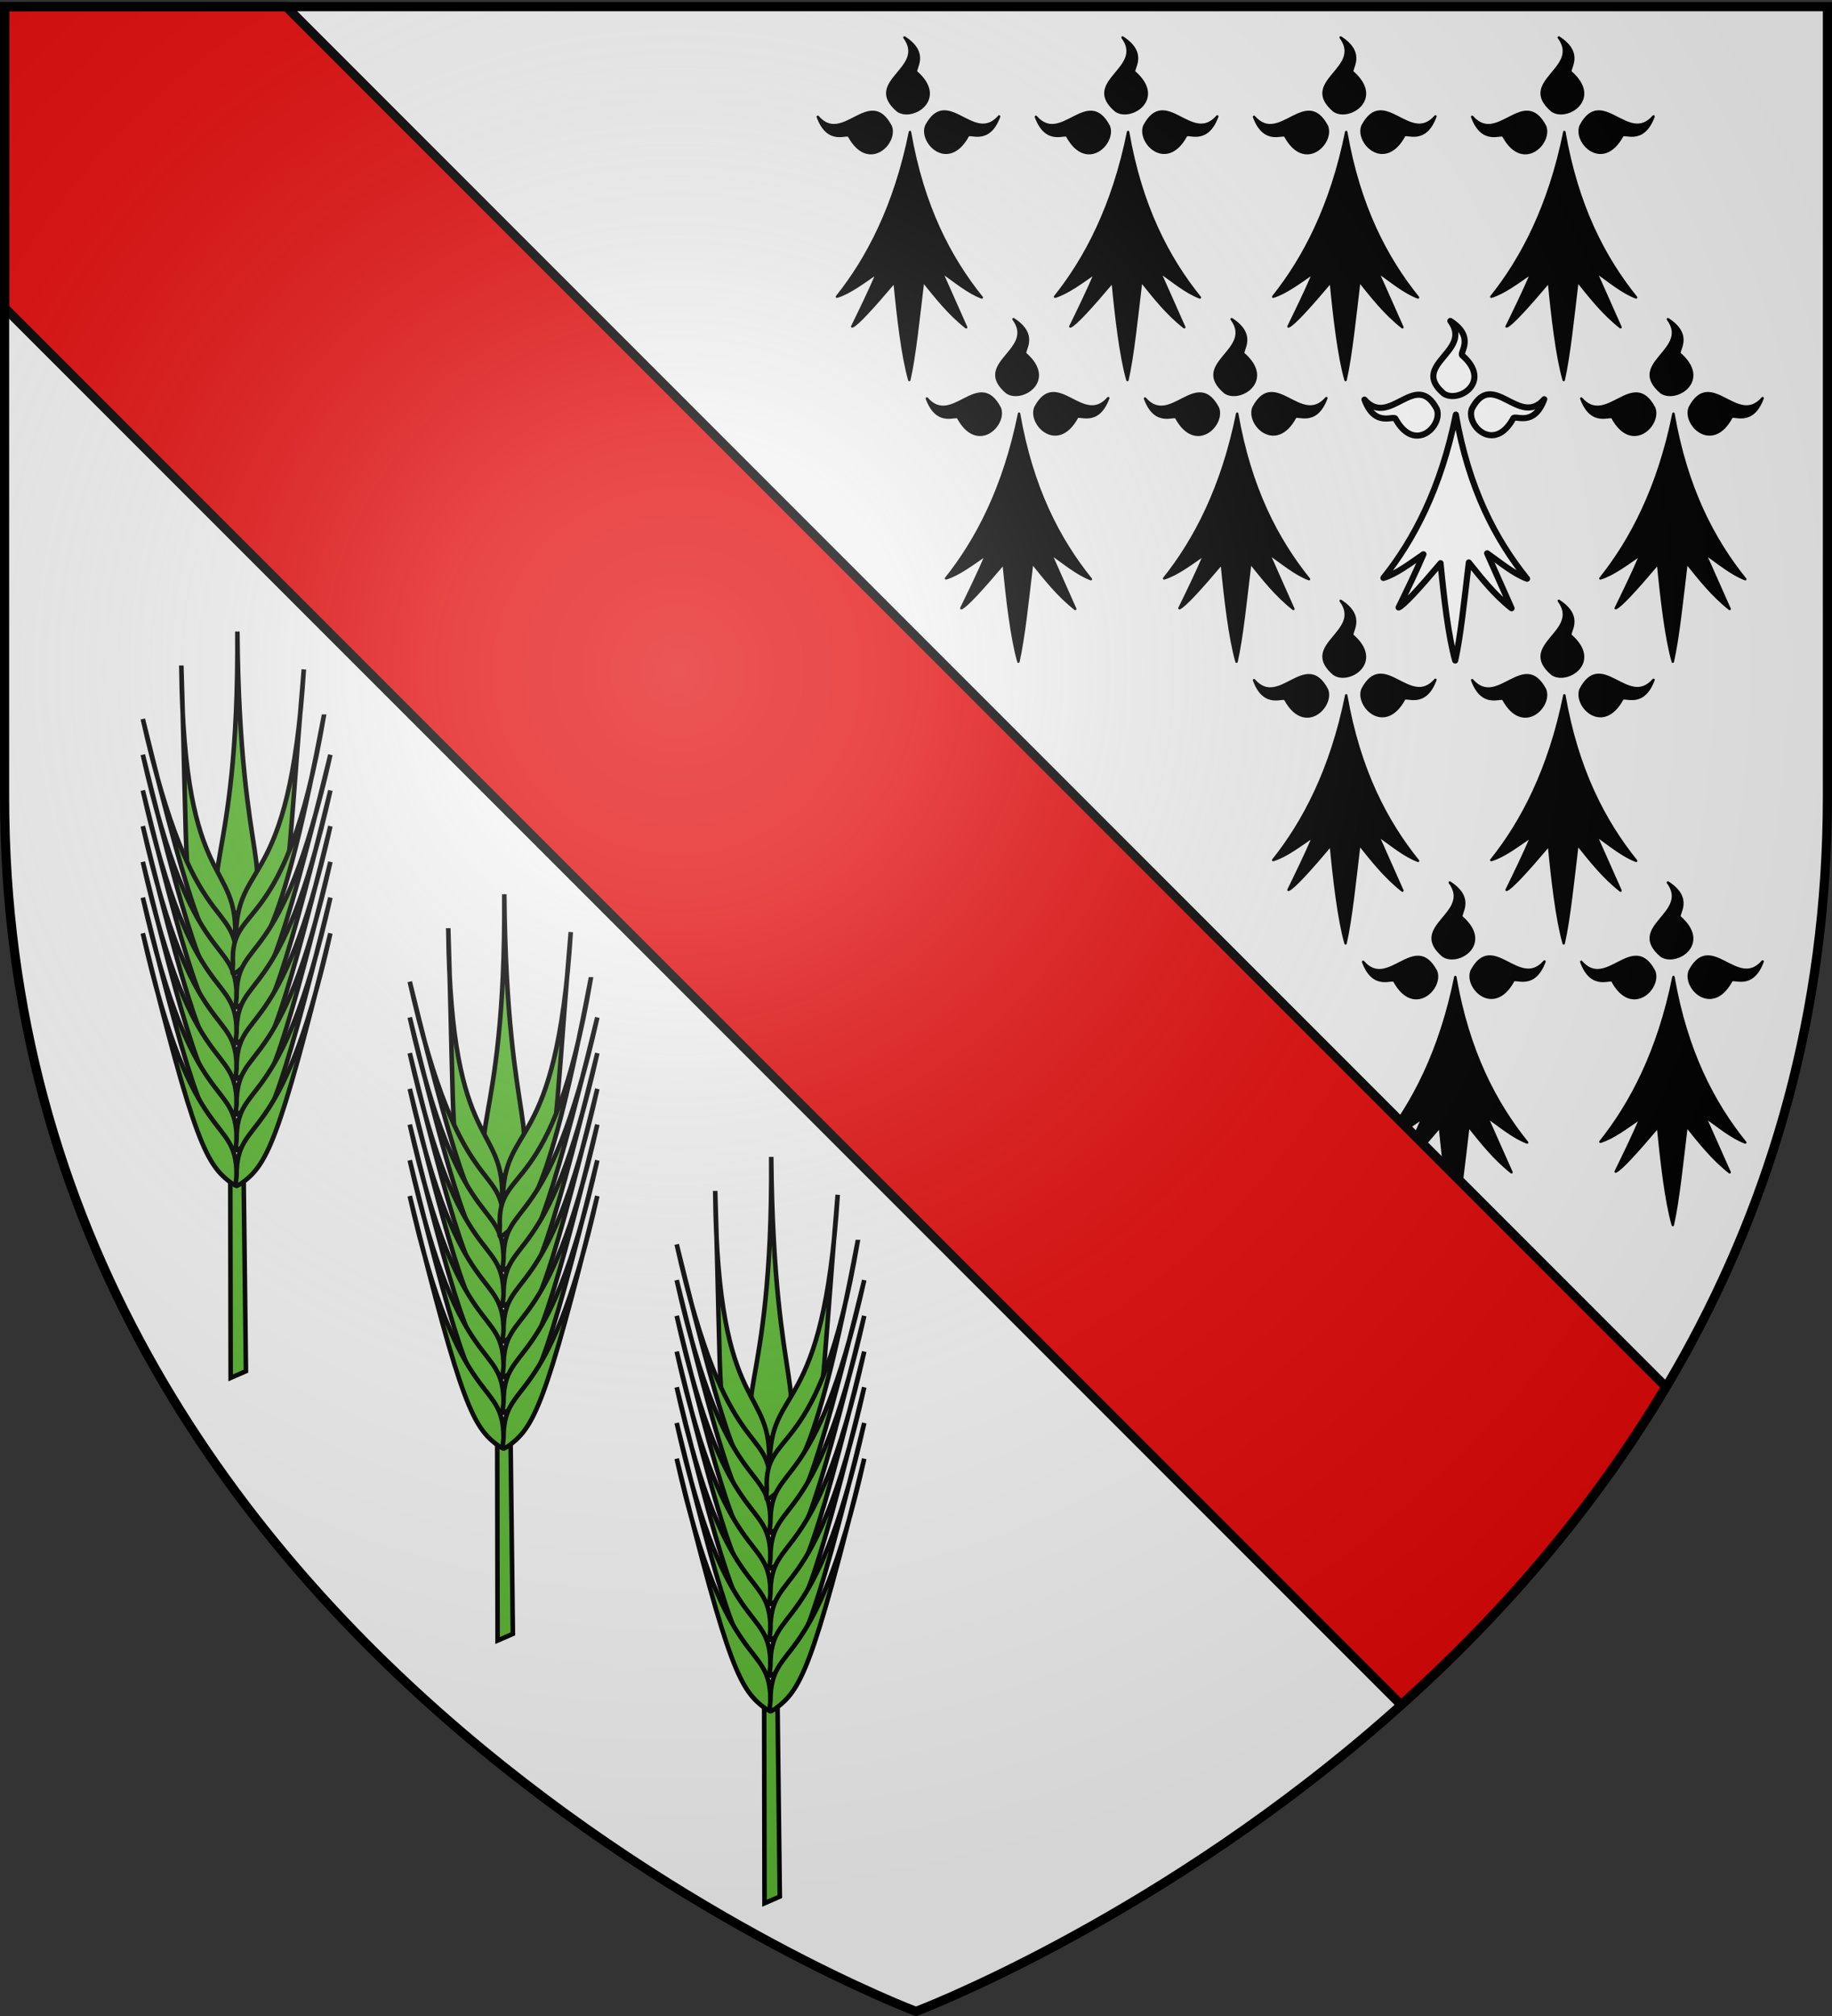 <svg xmlns="http://www.w3.org/2000/svg" xmlns:xlink="http://www.w3.org/1999/xlink" width="600" height="660" version="1.0"><rect width="100%" height="100%" fill="#333333" stroke="none"/><desc>Flag of Canton of Valais (Wallis)</desc><defs><radialGradient xlink:href="#b" id="g" cx="221.445" cy="226.331" r="300" fx="221.445" fy="226.331" gradientTransform="matrix(1.353 0 0 1.349 -77.63 -85.747)" gradientUnits="userSpaceOnUse"/><linearGradient id="b"><stop offset="0" style="stop-color:white;stop-opacity:.314"/><stop offset=".19" style="stop-color:white;stop-opacity:.251"/><stop offset=".6" style="stop-color:#6b6b6b;stop-opacity:.125"/><stop offset="1" style="stop-color:black;stop-opacity:.125"/></linearGradient></defs><g style="display:inline"><path d="M300 658.5s298.5-112.32 298.5-397.772V2.176H1.5v258.552C1.5 546.18 300 658.5 300 658.5" style="opacity:1;fill:#fff;fill-opacity:.941;fill-rule:evenodd;stroke:none;stroke-width:1px;stroke-linecap:butt;stroke-linejoin:miter;stroke-opacity:1"/></g><g style="display:inline"><g style="display:inline"><g id="e" style="fill:#5ab532;stroke:#000;stroke-width:1.875;stroke-miterlimit:4;stroke-dasharray:none;stroke-opacity:1"><g style="fill:#5ab532;stroke:#000;stroke-width:1.875;stroke-miterlimit:4;stroke-dasharray:none;stroke-opacity:1" transform="matrix(.8 0 0 .8 -65.029 -80.8)"><path d="m181.974 662.126-.94-78.782-5.47-.115.151 81.629z" style="fill:#5ab532;fill-opacity:1;fill-rule:evenodd;stroke:#000;stroke-width:1.875;stroke-linecap:butt;stroke-linejoin:miter;stroke-miterlimit:4;stroke-dasharray:none;stroke-opacity:1"/><path d="M178.461 359.438c.79 101.009-19.25 100.126-.097 115.698 18-17.4.998-14.604.097-115.698z" style="fill:#5ab532;fill-opacity:1;fill-rule:evenodd;stroke:#000;stroke-width:1.875;stroke-linecap:butt;stroke-linejoin:miter;stroke-miterlimit:4;stroke-dasharray:none;stroke-opacity:1;display:inline"/><path d="M155.542 374.287c1.015 93.298 23.868 77.593 21.983 111.922-1.238-4.485-10.92-10.58-12.954-12.162-8.633-9.664-6.192-10.058-9.03-99.76z" style="fill:#5ab532;fill-opacity:1;fill-rule:evenodd;stroke:#000;stroke-width:1.875;stroke-linecap:butt;stroke-linejoin:miter;stroke-miterlimit:4;stroke-dasharray:none;stroke-opacity:1;display:inline"/><path id="d" d="M139.76 395.24c20.392 91.049 38.364 73.053 38.407 99.223.637 5.249.49 4.347-1.83 3.222-10.453-7.657-15.151-15.292-36.577-102.444z" style="fill:#5ab532;fill-opacity:1;fill-rule:evenodd;stroke:#000;stroke-width:1.875;stroke-linecap:butt;stroke-linejoin:miter;stroke-miterlimit:4;stroke-dasharray:none;stroke-opacity:1;display:inline"/><use xlink:href="#d" width="62.471" height="282.241" style="fill:#5ab532;stroke:#000;stroke-width:1.875;stroke-miterlimit:4;stroke-dasharray:none;stroke-opacity:1" transform="translate(0 14.617)"/><use xlink:href="#d" width="62.471" height="282.241" style="fill:#5ab532;stroke:#000;stroke-width:1.875;stroke-miterlimit:4;stroke-dasharray:none;stroke-opacity:1" transform="translate(0 29.233)"/><use xlink:href="#d" width="62.471" height="282.241" style="fill:#5ab532;stroke:#000;stroke-width:1.875;stroke-miterlimit:4;stroke-dasharray:none;stroke-opacity:1" transform="translate(0 43.85)"/><use xlink:href="#d" width="62.471" height="282.241" style="fill:#5ab532;stroke:#000;stroke-width:1.875;stroke-miterlimit:4;stroke-dasharray:none;stroke-opacity:1" transform="translate(0 58.466)"/><use xlink:href="#d" width="62.471" height="282.241" style="fill:#5ab532;stroke:#000;stroke-width:1.875;stroke-miterlimit:4;stroke-dasharray:none;stroke-opacity:1" transform="translate(0 73.083)"/><use xlink:href="#d" width="62.471" height="282.241" style="fill:#5ab532;stroke:#000;stroke-width:1.875;stroke-miterlimit:4;stroke-dasharray:none;stroke-opacity:1" transform="translate(0 87.7)"/><g style="fill:#5ab532;stroke:#000;stroke-width:1.875;stroke-miterlimit:4;stroke-dasharray:none;stroke-opacity:1" transform="matrix(-1 0 0 1 356.3 0)"><path d="M150.628 374.94c5.897 93.116 27.897 76.237 27.811 110.618-1.472-4.415-11.458-9.994-13.573-11.468-9.127-9.199-6.71-9.72-14.238-99.15z" style="fill:#5ab532;fill-opacity:1;fill-rule:evenodd;stroke:#000;stroke-width:1.875;stroke-linecap:butt;stroke-linejoin:miter;stroke-miterlimit:4;stroke-dasharray:none;stroke-opacity:1;display:inline"/><path d="M142.49 394.297c15.598 91.99 38.488 74.96 37.161 101.096.361 5.275.262 4.367-1.995 3.123-10.04-8.194-18.331-16.065-35.166-104.219z" style="fill:#5ab532;fill-opacity:1;fill-rule:evenodd;stroke:#000;stroke-width:1.875;stroke-linecap:butt;stroke-linejoin:miter;stroke-miterlimit:4;stroke-dasharray:none;stroke-opacity:1;display:inline"/><use xlink:href="#d" width="62.471" height="282.241" style="fill:#5ab532;stroke:#000;stroke-width:1.875;stroke-miterlimit:4;stroke-dasharray:none;stroke-opacity:1" transform="translate(0 14.617)"/><use xlink:href="#d" width="62.471" height="282.241" style="fill:#5ab532;stroke:#000;stroke-width:1.875;stroke-miterlimit:4;stroke-dasharray:none;stroke-opacity:1" transform="translate(0 29.233)"/><use xlink:href="#d" width="62.471" height="282.241" style="fill:#5ab532;stroke:#000;stroke-width:1.875;stroke-miterlimit:4;stroke-dasharray:none;stroke-opacity:1" transform="translate(0 43.85)"/><use xlink:href="#d" width="62.471" height="282.241" style="fill:#5ab532;stroke:#000;stroke-width:1.875;stroke-miterlimit:4;stroke-dasharray:none;stroke-opacity:1" transform="translate(0 58.466)"/><use xlink:href="#d" width="62.471" height="282.241" style="fill:#5ab532;stroke:#000;stroke-width:1.875;stroke-miterlimit:4;stroke-dasharray:none;stroke-opacity:1" transform="translate(0 73.083)"/><use xlink:href="#d" width="62.471" height="282.241" style="fill:#5ab532;stroke:#000;stroke-width:1.875;stroke-miterlimit:4;stroke-dasharray:none;stroke-opacity:1" transform="translate(0 87.7)"/></g></g></g><use xlink:href="#e" width="600" height="660" transform="translate(87.423 86)"/><use xlink:href="#e" width="600" height="660" transform="translate(174.846 172)"/></g><g style="display:inline"><g style="display:inline"><g style="fill:#000;stroke:none;stroke-opacity:1;display:inline"><g style="fill:#000;fill-opacity:1;stroke:none;stroke-opacity:1"><path d="M377.128 135.622c-14.101 70.111-40.388 119.752-68.944 155.439 11.87-3.562 25.215-13.69 38.117-22.55-7.89 18.385-15.78 34.445-23.671 50.668 4.71-1.748 19.66-18.122 39.965-42.146 3.183 33.027 7.487 70.222 13.917 92.616 5.119-22.358 8.906-59.364 12.969-93.342 12.24 15.194 24.13 30.565 40.692 43.598l-23.253-52.318c12.007 8.398 25.275 19.515 38.007 24.2-30.189-37.467-55.61-86.046-67.799-156.165M319.723 139.698c-1.296-4.078-19.538 8.975-29.595-18.388 23.992 27.584 48.78-29.041 68.834 8.941 6.189 15.671-20.922 42.86-39.239 9.447" style="fill:#000;fill-opacity:1;fill-rule:evenodd;stroke:none;stroke-width:3;stroke-linecap:round;stroke-linejoin:round;stroke-miterlimit:4;stroke-dasharray:none;stroke-opacity:1" transform="matrix(.347 0 0 .347 167.158 -3.854)"/><path d="M431.716 139.348c1.296-4.078 19.537 8.975 29.595-18.387-23.992 27.584-48.78-29.042-68.834 8.94-6.189 15.671 20.922 42.861 39.239 9.447M383.382 79.375c-3.697-2.154 13.021-17.11-11.488-32.894 21.686 29.431-38.984 41.27-6.29 69.127 13.943 9.458 46.392-11.069 17.778-36.233" style="fill:#000;fill-opacity:1;fill-rule:evenodd;stroke:none;stroke-width:3;stroke-linecap:round;stroke-linejoin:round;stroke-miterlimit:4;stroke-dasharray:none;stroke-opacity:1;display:inline" transform="matrix(.347 0 0 .347 167.158 -3.854)"/></g></g></g><g id="f" style="fill:#000;stroke:#000;stroke-width:1.6;stroke-miterlimit:4;stroke-dasharray:none;stroke-opacity:1;display:inline"><g style="fill:#000;stroke:#000;stroke-width:2.304;stroke-miterlimit:4;stroke-dasharray:none;stroke-opacity:1;display:inline"><g style="fill:#000;fill-opacity:1;stroke:#000;stroke-width:2.304;stroke-miterlimit:4;stroke-dasharray:none;stroke-opacity:1"><path d="M377.128 135.622c-14.101 70.111-40.388 119.752-68.944 155.439 11.87-3.562 25.215-13.69 38.117-22.55-7.89 18.385-15.78 34.445-23.671 50.668 4.71-1.748 19.66-18.122 39.965-42.146 3.183 33.027 7.487 70.222 13.917 92.616 5.119-22.358 8.906-59.364 12.969-93.342 12.24 15.194 24.13 30.565 40.692 43.598l-23.253-52.318c12.007 8.398 25.275 19.515 38.007 24.2-30.189-37.467-55.61-86.046-67.799-156.165M319.723 139.698c-1.296-4.078-19.538 8.975-29.595-18.388 23.992 27.584 48.78-29.041 68.834 8.941 6.189 15.671-20.922 42.86-39.239 9.447" style="fill:#000;fill-opacity:1;fill-rule:evenodd;stroke:#000;stroke-width:2.304;stroke-linecap:round;stroke-linejoin:round;stroke-miterlimit:4;stroke-dasharray:none;stroke-opacity:1" transform="matrix(.347 0 0 .347 167.158 -3.854)"/><path d="M431.716 139.348c1.296-4.078 19.537 8.975 29.595-18.387-23.992 27.584-48.78-29.042-68.834 8.94-6.189 15.671 20.922 42.861 39.239 9.447M383.382 79.375c-3.697-2.154 13.021-17.11-11.488-32.894 21.686 29.431-38.984 41.27-6.29 69.127 13.943 9.458 46.392-11.069 17.778-36.233" style="fill:#000;fill-opacity:1;fill-rule:evenodd;stroke:#000;stroke-width:2.304;stroke-linecap:round;stroke-linejoin:round;stroke-miterlimit:4;stroke-dasharray:none;stroke-opacity:1;display:inline" transform="matrix(.347 0 0 .347 167.158 -3.854)"/></g></g></g><use xlink:href="#f" width="600" height="660" transform="translate(35.73 92.215)"/><use xlink:href="#f" width="600" height="660" transform="translate(71.44)"/><use xlink:href="#f" width="600" height="660" transform="translate(107.17 92.215)"/><use xlink:href="#f" width="600" height="660" transform="translate(142.88)"/><use xlink:href="#f" width="600" height="660" transform="translate(142.881 184.43)"/><use xlink:href="#f" width="600" height="660" transform="translate(178.61 276.644)"/><use xlink:href="#f" width="600" height="660" transform="translate(214.32)"/><use xlink:href="#f" width="600" height="660" transform="translate(250.05 92.215)"/><use xlink:href="#f" width="600" height="660" transform="translate(214.32 184.43)"/><use xlink:href="#f" width="600" height="660" transform="translate(250.05 276.644)"/><g style="fill:#fff;stroke:#000;stroke-width:4.04;stroke-miterlimit:4;stroke-dasharray:none;stroke-opacity:1;display:inline"><g style="fill:#fff;stroke:#000;stroke-width:5.818;stroke-miterlimit:4;stroke-dasharray:none;stroke-opacity:1;display:inline"><g style="fill:#fff;fill-opacity:1;stroke:#000;stroke-width:5.818;stroke-miterlimit:4;stroke-dasharray:none;stroke-opacity:1"><path d="M377.128 135.622c-14.101 70.111-40.388 119.752-68.944 155.439 11.87-3.562 25.215-13.69 38.117-22.55-7.89 18.385-15.78 34.445-23.671 50.668 4.71-1.748 19.66-18.122 39.965-42.146 3.183 33.027 7.487 70.222 13.917 92.616 5.119-22.358 8.906-59.364 12.969-93.342 12.24 15.194 24.13 30.565 40.692 43.598l-23.253-52.318c12.007 8.398 25.275 19.515 38.007 24.2-30.189-37.467-55.61-86.046-67.799-156.165M319.723 139.698c-1.296-4.078-19.538 8.975-29.595-18.388 23.992 27.584 48.78-29.041 68.834 8.941 6.189 15.671-20.922 42.86-39.239 9.447" style="fill:#fff;fill-opacity:1;fill-rule:evenodd;stroke:#000;stroke-width:5.818;stroke-linecap:round;stroke-linejoin:round;stroke-miterlimit:4;stroke-dasharray:none;stroke-opacity:1" transform="translate(347.072 89.083)scale(.344)"/><path d="M431.716 139.348c1.296-4.078 19.537 8.975 29.595-18.387-23.992 27.584-48.78-29.042-68.834 8.94-6.189 15.671 20.922 42.861 39.239 9.447M383.382 79.375c-3.697-2.154 13.021-17.11-11.488-32.894 21.686 29.431-38.984 41.27-6.29 69.127 13.943 9.458 46.392-11.069 17.778-36.233" style="fill:#fff;fill-opacity:1;fill-rule:evenodd;stroke:#000;stroke-width:5.818;stroke-linecap:round;stroke-linejoin:round;stroke-miterlimit:4;stroke-dasharray:none;stroke-opacity:1;display:inline" transform="translate(347.072 89.083)scale(.344)"/></g></g></g></g><path d="m1.5 100.757 457.375 457.375c31.349-28.132 62.039-62.67 86.688-104.125L115.094 23.539 93.719 2.163H1.5z" style="display:inline;opacity:1;fill:#e20909;fill-opacity:1;fill-rule:evenodd;stroke:#000;stroke-width:3;stroke-linecap:butt;stroke-linejoin:miter;stroke-miterlimit:3;stroke-dasharray:none;stroke-opacity:1"/></g><g style="display:inline"><path d="M300 658.5s298.5-112.32 298.5-397.772V2.176H1.5v258.552C1.5 546.18 300 658.5 300 658.5" style="opacity:1;fill:url(#g);fill-opacity:1;fill-rule:evenodd;stroke:none;stroke-width:1px;stroke-linecap:butt;stroke-linejoin:miter;stroke-opacity:1"/></g><g style="display:inline"><path d="M300 658.5S1.5 546.18 1.5 260.728V2.176h597v258.552C598.5 546.18 300 658.5 300 658.5z" style="opacity:1;fill:none;fill-opacity:1;fill-rule:evenodd;stroke:#000;stroke-width:3;stroke-linecap:butt;stroke-linejoin:miter;stroke-miterlimit:4;stroke-dasharray:none;stroke-opacity:1"/></g></svg>